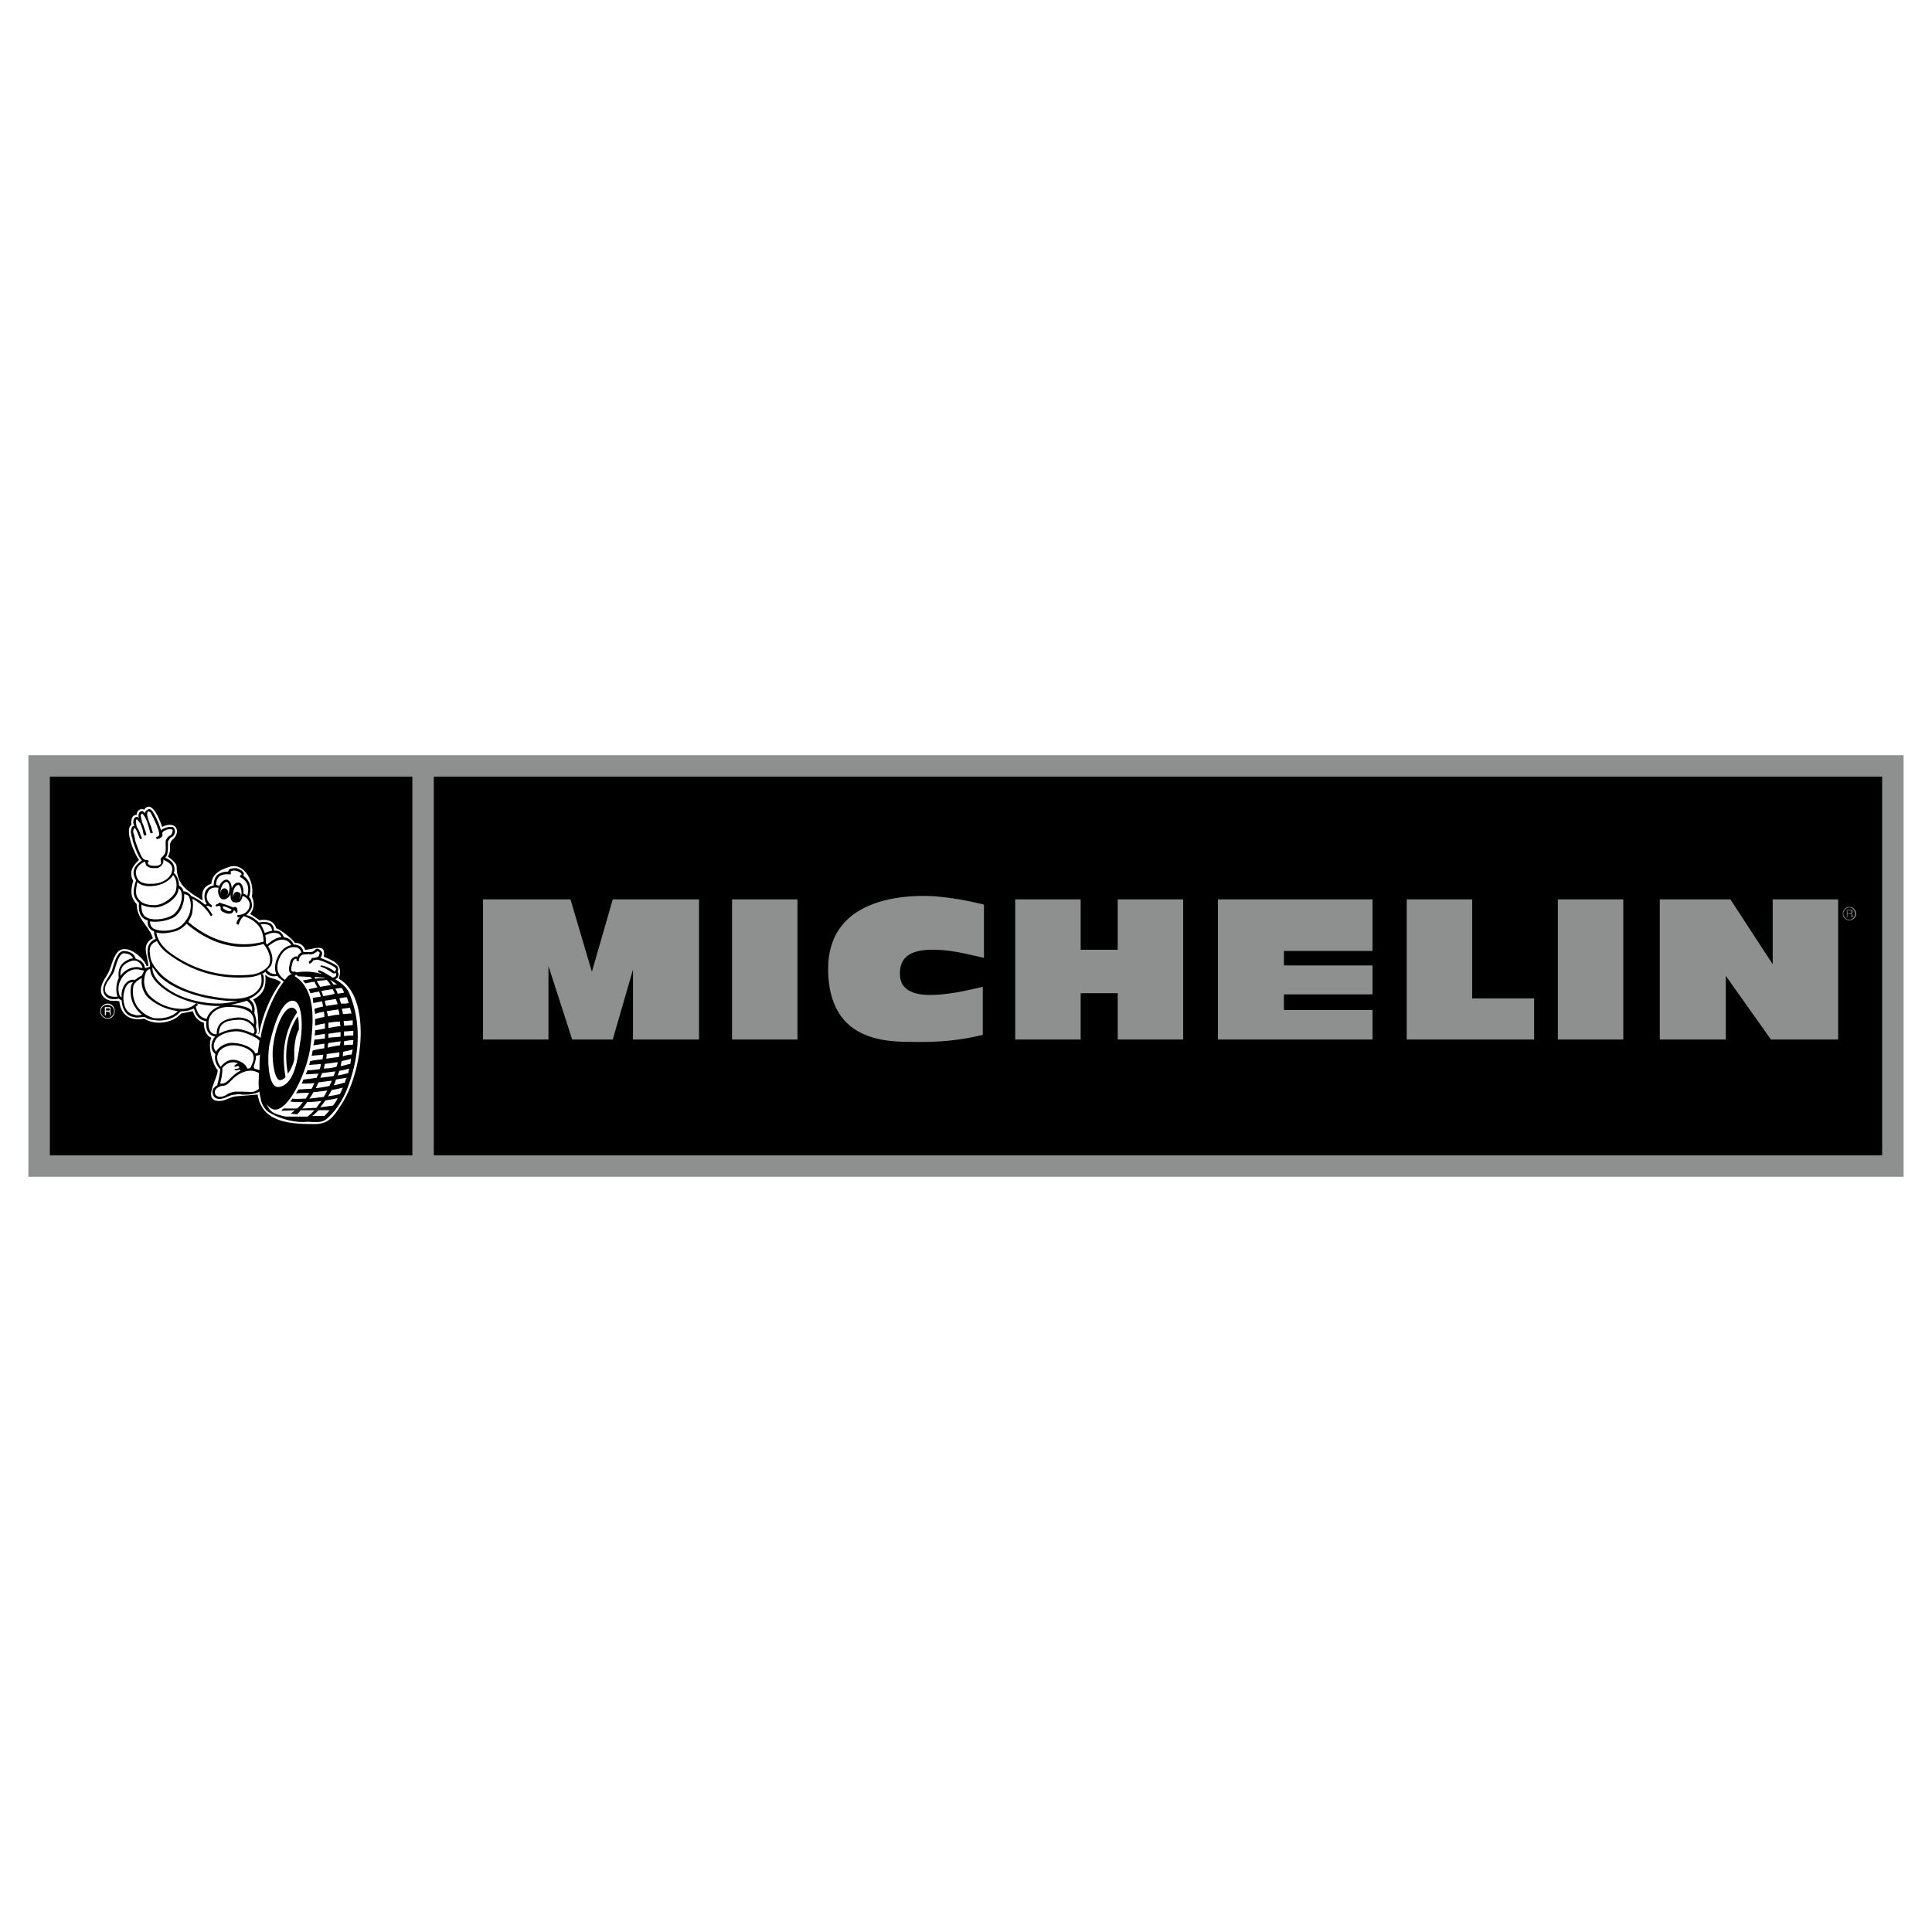 <svg xmlns="http://www.w3.org/2000/svg" width="2500" height="2500" viewBox="0 0 192.756 192.756"><g fill-rule="evenodd" clip-rule="evenodd"><path fill="#fff" d="M0 0h192.756v192.756H0V0z"/><path fill="#8e8f8f" d="M2.834 75.347h187.088v42.063H2.834V75.347z"/><path d="M43.28 115.271V77.485h144.503v37.786H43.28zM41.142 77.485v37.786H4.973V77.485h36.169z"/><path d="M17.51 82.511c-.289-.347-.982-.231-1.329 0-.116-.347-.982-2.889-1.792-1.733-.404-.173-.751.116-.751.52-.52 0-.578.578-.52.982-.751.52.347 3.004.75 3.524-.635.578-1.04 1.213-.578 2.08-.231.809-.347 1.618.347 2.311 0 1.502 1.214 2.138 1.618 3.409-1.271.693-.462 1.733-.462 2.773h-.173c-.173-.693-1.965-2.369-2.889-1.387-.578.694-.578 1.56-1.098 2.368-.52.752-.982 1.85.058 2.369.462.232.866.059 1.213.174.174 1.445 1.098 1.965 2.484 1.734 1.098.693 2.832.461 3.698-.521l1.155-.23c.173.578.52.982 1.098 1.156 0 .576.174 1.27.751 1.502-.405.693.116 2.715.635 3.234 0 .867-1.675 3.178.289 3.062.578-.057.982-.404 1.56-.461l2.138-.174c.404 2.83 3.351 2.947 5.662 2.947 1.329 0 1.849-.637 2.542-1.734 2.427-3.467 3.12-10.979-.115-12.77.404-1.271-.174-1.675-1.502-2.195.289-1.444-1.098-.693-1.849-.693-.173-.462-.52-.693-1.04-.693-.173-.347-1.502-1.387-1.849-1.444-.231-.809-.982-.924-1.676-.809l-.924-.635c.289-.347.52-.925.173-1.733.289-1.56-.809-3.293-2.08-3.005-.809.231-1.907.636-1.964 1.733-.751.231-1.04.809-.867 1.676-1.444-.924-2.542-1.444-2.6-3.293.058-.347-.347-.693-.867-1.098.462-.751-.116-1.271.578-1.792.292-.287.465-.807.176-1.154z" fill="#fff"/><path d="M25.888 108.916c0 .174.058.404.116.635.058.578.405 1.156.867 1.445 1.156.693 2.658 1.039 3.756.924.635 0 1.444.174 1.964-.289.867-.75 1.561-1.791 2.022-2.945 1.271-3.236 1.502-6.588.231-9.592-.231-.578-.809-1.041-1.387-1.387.058-.059.173-.115.231-.174.116-.23.116-.404 0-.578a.539.539 0 0 0-.058-.577c-.289-.231-1.04-.578-1.675-.809a.62.62 0 0 0 .173-.404v-.058c0-.058 0-.173-.116-.231-.058-.115-.173-.173-.347-.23-.116 0-.231.115-.289.173-.058.057-.116.115-.174.115-.115.058-.231.058-.347.058h-.23H30.279c-.058-.346-.289-.635-.636-.693-.116-.058-.231-.058-.347-.058-.173-.405-.462-.635-.809-.693-.058 0-.115-.058-.173-.058a1.2 1.2 0 0 0-.462-.577c-.173-.058-.289-.058-.52-.058a.865.865 0 0 0-.289-.693c-.289-.173-.693-.231-1.213-.115-.347-.347-.751-.636-1.271-.751.289-.231.52-.578.578-.867 0-.347-.058-.693-.289-.924.289-.982.116-1.618-.578-2.138.058-.058.058-.173.058-.231-.116-.289-.521-.462-.751-.52-.173 0-.578 0-.751.173 0 .058-.058.116-.058.174-.462 0-.809.115-1.098.347-.231.231-.347.578-.347 1.04a1.011 1.011 0 0 0-.867.693c-.116.404-.058.809.173 1.155-.058 0-.115.058-.173.058a5.605 5.605 0 0 0-1.387-.866c-.173-.289-.52-.462-.751-.462-.116-.347-.289-.462-.462-.578 0-.521-.173-.925-.52-1.271 0-.058 0-.115.058-.115.115-.867-.462-1.214-.925-1.387a.79.79 0 0 0 .173-.231c.116-.289.116-.751.116-1.098v-.116c0-.173 0-.231.116-.347 0-.058.115-.173.173-.231a.522.522 0 0 0 .347-.347c.058-.058.115-.289 0-.52-.058-.116-.116-.173-.231-.173-.289-.058-.693.058-.982.231-.058 0-.058.058-.116.116a7.03 7.03 0 0 0-.809-1.849c-.173-.289-.404-.347-.52-.231a.597.597 0 0 0-.289.347c-.173-.231-.289-.231-.405-.173-.173.058-.23.289-.23.52 0 0 .057.058.057.116-.173-.116-.231-.116-.346-.058-.174.058-.231.347-.231.578.058.115.058.231.116.289h-.116c-.173.116-.231.405-.231.578 0 .174.058.289.058.462a.834.834 0 0 1 .115.405c.115.404.462 1.387.751 1.791.058.058.116.173.174.231-.636.405-.925.867-.81 1.445.058.173.116.347.231.52-.231.693-.404 1.387 0 1.907.058.115.173.231.289.346-.057.636 0 1.445.809 1.733 0 0 .058 0 .058.058-.058.404.116.867.636 1.04 0 .289.058.52.174.751-.81.347-.867.982-.81 1.56 0 .174.289 1.04.231 1.04v.174c-.115.059-.231.059-.347.115-.058 0-.115 0-.115.059l-.058-.059c0-.23-.173-.577-.52-.75-.115-.058-.289-.115-.404-.173-.116-.462-.521-.693-1.098-.751-.693-.057-.982 1.04-1.214 1.791-.058.289-.231.521-.404.811-.347.52-.636 1.039-.462 1.559.289.752 1.098.693 1.502.578a.615.615 0 0 0 .289.174c.058.924.462 1.561 1.213 1.676.347.115.636 0 .925 0H14.447c.289.174.578.289.867.289.809.172 1.964 0 2.658-.809.116-.059.116-.059.231-.059.405 0 .809-.115 1.156-.289.173.752.578 1.213 1.213 1.271v.289c0 .461.115.809.404 1.039.116.115.289.174.52.232-.173.115-.231.287-.289.404-.231.635-.058 1.039.289 1.328-.173.635.173 1.213.462 1.502.058.232-.231 1.387-.289 1.619-.173.057-.289.23-.404.346-.058.174-.116.404.058.752.289.346.751.346 1.444 0h.058c.058-.059.347-.174.693-.174.116-.059.404-.059.635 0 .462 0 .925 0 1.214-.115.175-.006.406-.123.521-.18z"/><path d="M13.466 83.782c0-.173-.058-.289-.058-.404-.058-.173-.116-.289-.116-.405 0-.173.058-.346.116-.346h.058c.115.115.23.404.347.693.057.174.115.289.173.405l.174-.058c0-.115-.116-.289-.174-.462a2.142 2.142 0 0 0-.289-.636c-.058-.058-.058-.058-.058-.115 0-.058-.058-.116-.058-.405-.058-.173 0-.289.058-.289 0-.058.058 0 .174.173.057.058.115.115.115.173h.058c.116.289.231.578.289.866 0 .116.058.289.115.405l.231-.058c-.058-.115-.058-.289-.115-.404-.116-.289-.174-.578-.347-.924 0-.058 0-.116-.058-.289l-.058-.289c0-.116.058-.231.116-.231.057 0 .115.058.23.231.231.347.347.751.463 1.155.057.231.115.404.173.578l.231-.058c-.057-.173-.115-.347-.173-.578-.058-.173-.635-1.387-.289-1.56.058 0 .173.058.231.116.231.462 1.156 2.195.751 2.369-.058.058-.173.058-.23.116l.115.173c.058 0 .115-.058.231-.058.635-.347.057-.462.462-.751.173-.115.52-.231.751-.173.058 0 .116.058.116.058 0 .058 0 .173-.058.347 0 .058-.115.173-.231.231a.694.694 0 0 0-.289.289c-.115.174-.115.231-.115.462v.116c0 .173.058.751-.116.982-.289.462-.462.231-.347.809.058.231-.289.347-.52.347-.347 0-.578 0-.751-.173-.058-.058-.058-.116-.058-.173.116 0 .116-.173.058-.173-.058-.058-.116-.058-.173-.058-.173 0-.289-.058-.462-.289-.231-.406-.577-1.33-.693-1.735zM26.871 92.333c.173.116.231.289.289.52a5.479 5.479 0 0 0-.751.231 3.972 3.972 0 0 0-.405-.867c.405-.057.693.001.867.116zM25.022 97.244c-3.062.289-5.836-.52-8.205-2.311-.577-.462-1.155-1.213-1.213-1.907.578.173 1.329.058 2.08-.173.347-.173.693-.404.925-.693 2.369 2.022 5.084 2.773 7.685 2.022.462.578.809 1.387.578 2.023-.29.578-1.157.983-1.85 1.039zM23.866 89.676c.289-.404.116-.635-.173-.693-.289-.058-.462.289-.404.578a1.175 1.175 0 0 1 0-.635c.058-.347.289-.636.52-.636.174.058.289.52.289.809-.001.172-.116.519-.232.577zM22.595 89.445c.289-.404.173-.693-.116-.809-.289-.058-.52.231-.462.578-.058-.231 0-.462.058-.635.116-.347.347-.636.578-.578.173.058.289.462.231.809 0 .115-.116.461-.289.635z" fill="#fff"/><path d="M21.035 91.409l.174-.116c-.174-.289-.347-.578-.636-.867.115-.058.231-.058.289 0 .058 0 .115.058.231.116l.058-.231c-.462-.231-.635-.809-.462-1.156.116-.462.521-.693 1.098-.578l.058-.231c-.116 0-.231-.058-.289-.058 0-.347.115-.635.289-.809.231-.231.636-.289 1.156-.231l.058-.231H23v-.058c.115-.058.347-.174.578-.058.173 0 .462.173.52.289v.116l-.058-.058-.116.231c.751.405.982.925.751 1.907a.92.92 0 0 0-.405-.231V89.212c.058-.289 0-1.04-.404-1.155-.116 0-.231 0-.347.058-.173.116-.289.289-.405.52 0-.347-.115-.751-.462-.867-.289-.058-.636.289-.809.693-.116.289-.116.693.058.982.058.173.173.231.347.289.115 0 .289 0 .404-.116a.817.817 0 0 0 .347-.405c0 .231 0 .462.115.636a.318.318 0 0 0 .289.173c.173.058.347 0 .52-.058.173-.173.231-.347.289-.578.462.173.751.578.693.982-.058.462-.462.924-1.213.924v.231c.115 0 .173-.058.231-.058-.116.173-.289.405-.347.693l.231.116c.116-.404.289-.693.521-.867.809.289 1.964.867 1.964 2.542-2.542.693-5.2 0-7.511-1.965.173-.289.347-.635.404-.924.058-.52.115-.924 0-1.387a4.522 4.522 0 0 1 1.85 1.738z" fill="#fff"/><path d="M14.968 91.929c.751.116 1.733-.058 2.369-.404.751-.462 1.04-1.502 1.04-2.08v-.231c.173 0 .462.116.52.347.173.462.173.925.058 1.445-.173.578-.636 1.329-1.329 1.618-.751.289-1.56.289-2.08.116-.463-.117-.578-.522-.578-.811z" fill="#fff"/><path d="M14.102 90.253c.347.173.751.289 1.387.289.982-.058 2.195-.924 2.311-1.733v-.173c.289.116.347.52.347.809 0 .52-.289 1.444-.924 1.849-.636.405-1.849.578-2.485.289-.463-.174-.636-.578-.636-1.33z" fill="#fff"/><path d="M13.697 88c.289.289.751.462 1.503.404.924-.058 1.733-.52 2.08-1.098.289.347.404.809.289 1.444-.116.693-1.213 1.502-2.08 1.56-.867 0-1.387-.173-1.733-.693-.29-.404-.174-.981-.059-1.617z" fill="#fff"/><path d="M14.39 85.978c.058 0 .058 0 .116.058 0 .116.057.231.115.347.289.231.578.231.925.231s.635-.231.75-.578v-.289l.058.058c.578.289.924.52.809 1.098-.115.693-.982 1.271-1.964 1.271-.983.058-1.503-.231-1.618-.924-.115-.463.174-.925.809-1.272zM11.444 100.885c0-.404-.289-.752-.693-.752s-.751.347-.751.752.347.752.751.752.693-.348.693-.752zM26.582 110.129c.347.463.636.578.925.578 1.444-.115 3.178-3.986 3.466-6.299.289-2.367.636-5.662-1.618-7.049.116 0 .116-.057.173-.115.116.059.231.174.289.174.346 0 1.098.059 1.155.059l.173.172c-.289.059-.636.115-.924.174.058.115.173.174.231.289.289-.059.578-.115.925-.174.058.174.173.348.289.578l-.867.174c.058.115.116.23.173.404l.867-.174.173.52-.809.117.058.52.867-.174c.058.174.058.348.115.52-.289.059-.578.115-.866.232 0 .172.058.346.058.52.231-.115.52-.174.867-.23.058.172.058.346.058.52-.347.057-.635.115-.924.23v.637c.347-.117.693-.174.982-.232v.52a27.78 27.78 0 0 1-.982.174c0 .174 0 .348-.058.52l1.04-.172v.461c-.462.059-.867.115-1.04.115-.058.232-.058.406-.116.578.404-.057.751-.115 1.098-.172v.461c-.404.059-.809.115-1.156.232-.058.172-.058.346-.115.52.404-.059.751-.059 1.155-.115 0 .172-.058.289-.058.461-.52.059-.982.115-1.213.174a1.066 1.066 0 0 0-.116.404c.405-.057.809-.057 1.156-.115 0 .174-.058.346-.116.52-.404.059-.809.115-1.213.115-.058.117-.116.232-.174.404.405 0 .81-.057 1.271-.057-.058.115-.173.289-.173.404-.405.057-.809.115-1.329.174-.058.115-.116.289-.174.404.404 0 .867 0 1.271-.059-.116.174-.174.404-.289.578-.404 0-.867.059-1.271.059-.116.115-.173.23-.289.404.462-.059.924-.059 1.329-.059-.115.174-.23.404-.347.578-.462 0-.866.057-1.329 0-.058.115-.173.23-.231.289.404.057.867.057 1.271.057-.173.232-.347.463-.578.637h-1.329a.45.45 0 0 0-.231.23l1.329-.057c-.115.115-.289.23-.404.346.231 0 .404.059.636.059.115-.117.231-.232.347-.404h1.387c-.231.23-.462.461-.693.635h-2.196c-.52-.115-1.155-.289-1.386-.52-.231-.176-.347-.406-.52-.754zM33.284 107.355c.058-.174.116-.289.174-.461-.462.057-.867.115-1.329.172-.058.174-.116.289-.173.463.519-.058.923-.115 1.328-.174zM33.573 106.432c.058-.174.116-.348.116-.463a70.88 70.88 0 0 1-1.271.174c-.058.174-.058.289-.116.463a4.883 4.883 0 0 0 1.271-.174zM33.862 104.986v.174c0 .059 0 .174-.058.289-.405.059-.867.115-1.271.174.058-.174.058-.289.058-.404v-.059c.462-.058.867-.115 1.271-.174zM33.919 104.293c0-.115.058-.23.058-.404-.404.059-.809.115-1.213.174-.058.174-.058.289-.058.463.405-.118.809-.174 1.213-.233zM33.977 103.428v-.463c-.404.057-.809.115-1.213.174v.404c.404-.059.809-.059 1.213-.115zM33.977 102.387c-.058-.174-.058-.346-.058-.463-.404 0-.751.059-1.155.117v.52c.404-.059.809-.174 1.213-.174zM33.862 101.23c0-.172-.058-.346-.116-.52-.347.059-.751.115-1.156.174.058.174.116.346.116.52.347-.056.752-.174 1.156-.174zM33.688 100.191l-.173-.52c-.347.057-.751.115-1.098.172 0 .174.058.348.115.521.347-.057.752-.114 1.156-.173zM32.879 110.766h-1.098c-.231.23-.404.404-.636.576h1.213c.175-.172.348-.346.521-.576zM33.688 109.551a9.122 9.122 0 0 1-1.213.232l-.52.693c.462-.059.867-.115 1.271-.174.173-.23.347-.462.462-.751zM34.208 108.512a9.098 9.098 0 0 1-1.098.23c-.174.23-.231.463-.405.637.405-.059.809-.117 1.213-.232.117-.231.175-.405.29-.635zM34.613 107.529c-.404.057-.751.115-1.098.174-.058.23-.116.404-.231.578.405-.059.751-.174 1.156-.289a.655.655 0 0 1 .173-.463zM34.844 106.605a6.145 6.145 0 0 1-.982.23c-.058.174-.116.289-.173.463a8.992 8.992 0 0 0 1.04-.232c.057-.115.057-.289.115-.461zM35.017 105.623c-.289.115-.578.172-.924.23-.058.174-.058.348-.116.52.347-.057.636-.172.982-.23 0-.174.058-.348.058-.52zM35.191 104.697c-.347.117-.636.174-.925.232-.058.115-.058.289-.058.461.347-.115.636-.172.867-.172.058-.173.058-.347.116-.521zM35.249 103.773c-.347 0-.636.059-.925.115v.404c.289-.057.578-.057.867-.057.058-.173.058-.346.058-.462zM35.249 102.85c-.289 0-.578.057-.925.057v.463c.405-.059.693-.059.925-.059v-.461zM35.191 101.809c-.289 0-.578.059-.925.059.058.174.058.289.058.463.289 0 .578-.059.867-.059v-.463zM34.902 100.537c-.231.059-.52.059-.809.117.058.172.116.346.116.52.289 0 .578-.059.867-.059-.059-.23-.117-.404-.174-.578zM34.613 99.498c-.289 0-.52.059-.751.115l.173.52c.231 0 .52 0 .751-.057-.057-.174-.116-.404-.173-.578z" fill="#fff"/><path d="M31.55 110.533l.521-.693c-.462.059-.925.115-1.444.115-.116.232-.289.406-.463.637.462 0 .982-.059 1.386-.059zM32.302 109.436c.116-.174.231-.404.347-.635l-1.387.172a3.844 3.844 0 0 1-.405.637c.52-.059.982-.116 1.445-.174zM32.879 108.338c.058-.174.173-.346.231-.52a62.89 62.89 0 0 0-1.329.174c-.116.23-.173.404-.289.576a11.3 11.3 0 0 0 1.387-.23zM23.75 106.084a.906.906 0 0 0-.347.232c-.058.115.058.115.116.115l.116-.059c.231-.057.347.174.115.232-.173.057-.231 0-.347.057 0 .059 0 .115.116.115.058.059.289-.057.404-.057.058 0 .058.057.058.115-.405.174-.693.463-.925.693-.404.404-.636.578-.867.578h-.231c.115-.404.231-.926.231-1.561.464-.517.926-.69 1.561-.46z" fill="#fff"/><path d="M23.982 105.912c.347.172.578.404.693.693H24.848c.116-.059.231-.174.231-.289.173-.348.347-.809.115-1.215-.231-.404-.982-.75-1.791-.809-.809-.057-1.56.404-1.676.926-.173.404.058.924.289 1.213.579-.693 1.157-.867 1.966-.519zM25.369 106.605c0-.059-.058-.174-.058-.232.116-.289.231-.635.231-1.039 0 0 .347-.059.405-.115-.058.52-.058 1.039-.058 1.559-.116-.057-.347-.116-.52-.173zM26.062 97.359c.058.521.115.982-.462 1.561-.751.752-2.138.924-4.333.52-2.311-.346-4.391-1.328-5.316-2.369-.809-.865-.924-1.27-.982-1.848-.115-.751.115-1.098.693-1.329.231.462.635.925 1.04 1.213 2.427 1.848 5.2 2.657 8.378 2.37.289-.059.636-.117.924-.289 0 .056.058.115.058.171zM25.137 100.885a.903.903 0 0 0-.462-.348c-.405-.172-1.098-.287-1.676-.287.578-.117 1.098-.232 1.618-.406.174.117.636.463.52 1.041z" fill="#fff"/><path d="M25.311 102.213c-.289-.404-.867-.75-1.675-.693-1.04.117-2.022.348-2.022 1.676-.231 0-.347-.057-.52-.174-.173-.172-.289-.461-.289-.865-.058-.867.636-1.445 1.329-1.619.693-.172 1.849-.057 2.427.232.576.23.865.75.75 1.443z" fill="#fff"/><path d="M23.289 102.676c-.521.059-1.04.23-1.445.463 0-1.041.693-1.33 1.792-1.387 1.155-.115 1.675.693 1.733.982.058.23 0 .23-.058.346l-.058.059c-.462-.233-1.329-.578-1.964-.463z" fill="#fff"/><path d="M25.888 103.832l-.173 1.213c-.058 0-.174.057-.231.057s-.058-.057-.058-.115c-.404-.578-1.271-.865-2.022-.924-.809-.115-1.56.346-1.849.867-.174-.232-.347-.521-.116-1.041.173-.52 1.098-.924 1.907-.982.809-.115 1.849.463 2.195.637.116.056.232.171.347.288zM19.533 100.422c.058-.057.173-.115.231-.172l-.173-.174a2.022 2.022 0 0 1-1.387.578c-1.271 0-2.427-.463-3.293-1.33-.52-.578-.693-1.502-.347-2.311.058-.174.231-.289.405-.348.058.637.404 1.387 1.849 2.312 1.618 1.039 3.813 1.443 5.2 1.387-.636.172-1.213.635-1.387 1.271-.578-.057-.925-.461-1.098-1.213z" fill="#fff"/><path d="M15.373 101.578a2.972 2.972 0 0 1-1.676-1.156c-.347-.52-.52-1.271-.404-1.906a.61.61 0 0 1 .289-.52v-.059c.173-.115.404-.289.578-.346-.116.693.115 1.387.577 1.906.81.752 1.849 1.213 3.005 1.387-.694.694-1.676.753-2.369.694z" fill="#fff"/><path d="M13.408 101.23c-.693-.115-1.04-.635-1.098-1.617 0-.463.116-1.098.463-1.443.115-.117.289-.174.52-.174a.734.734 0 0 0-.231.52c-.116.635.058 1.502.462 2.021.173.289.404.521.636.693-.232.059-.521.118-.752 0z" fill="#fff"/><path d="M11.963 99.383c-.173-.348-.23-1.041.058-1.561.347-.752 1.098-1.213 1.792-1.098.347.059.462.115.577.115 0 0-.058.059-.058.115-.058.059-.116.289-.173.348l-.058.057c-.173.059-.405.232-.635.404-.347-.057-.636.059-.81.232-.404.346-.577.982-.52 1.502-.056.001-.115-.058-.173-.114z" fill="#fff"/><path d="M10.519 98.979c-.173-.463.116-.926.462-1.387.173-.289.405-.578.462-.867.173-.578.462-1.618.924-1.618.52.058.751.173.924.52-.173 0-.231 0-.347.058-.866.346-1.213.924-1.098 1.848 0 .059 0 .059-.058.174-.231.578-.231 1.271-.058 1.732-.171 0-.922.118-1.211-.46zM15.777 97.244c.982 1.098 3.062 2.023 5.432 2.428 1.04.172 1.849.23 2.542.172-.289.059-.693.174-1.271.232-1.213.174-3.756-.115-5.547-1.271-1.503-.983-1.733-1.735-1.733-2.311.173.172.346.461.577.75zM22.768 109.146h-.058.058zM25.831 107.066c0 .52-.058 1.041 0 1.561a1.37 1.37 0 0 1-.52.289c-.231.057-.751 0-1.156 0h-.693c-.404.057-.635.174-.751.23-.058 0-.058.059-.058.059-.289.174-.867.404-1.156 0-.058-.115-.116-.289 0-.463.116-.23.52-.404.693-.404.405 0 .636-.289 1.04-.693.347-.346.982-.75 1.56-.809.29-.059.81.059 1.041.23zM26.004 103.543c.231-1.676 1.213-4.219 2.311-5.605-.115-.115-.578-.404-.635-.578-.52.117-.924 0-1.213-.404a.943.943 0 0 1-.404.232h.173c0 .057 0 .057.058.172.058.463.116 1.098-.578 1.734-.231.23-.521.404-.867.578.462.346.636.809.521 1.387.058.172.289.75.173 1.271 0 .115 0 .172.058.346.058.289 0 .404-.116.52v.059c.058 0 .116.057.173.057.057.057.23.172.346.231z" fill="#fff"/><path d="M25.831 102.791c-.115-.867 0-2.369-.578-3.062 1.098-.578 1.329-1.328 1.213-2.484.462.463.982.289 1.56.752-1.098 1.443-1.849 3.408-2.196 5.199l-.058-.057c.059-.118.059-.233.059-.348z"/><path d="M26.871 104.293c.347-1.617 1.156-4.506 2.369-4.449.982.059.982 2.832.693 4.219-.231 1.617-.578 4.275-2.195 4.391-.983-.001-1.098-2.774-.867-4.161zM33.399 99.15a1.777 1.777 0 0 0-.231-.461c-.347.057-.751.115-1.098.174l.173.52a7.998 7.998 0 0 0 1.156-.233zM32.995 98.285c-.116-.174-.231-.348-.405-.521-.289.059-.635.059-.982.117.116.23.231.404.347.576.347-.057.635-.115 1.04-.172zM34.093 98.574c-.231 0-.404.057-.635.057.115.174.173.348.231.52.231-.057.462-.057.635-.115a1.737 1.737 0 0 0-.231-.462zM32.937 97.764c.116.117.231.348.347.463h.347c-.232-.174-.463-.346-.694-.463zM32.359 97.533c0 .059.058.059.058.059-.289 0-.636 0-.925.057-.058-.057-.115-.115-.115-.172.347 0 .636.056.982.056zM28.2 94.76c-.462.462-.809 1.271-.751 1.906 0 .174.058.348.116.521-.404 0-.693-.117-.924-.404.173-.174.347-.348.404-.463.289-.635.058-1.329-.289-1.907.635-.52 1.213-.751 1.618-.635.289.057.52.231.693.52a1.6 1.6 0 0 0-.867.462zM14.217 96.609c-.057-.059-.231-.059-.404-.115-.636-.059-1.329.23-1.792.865-.058-.981.52-1.27.982-1.444.289-.115.578-.115.81.058.23.173.404.405.404.636zM27.737 93.142c.173.058.231.174.347.347-.462.058-.924.29-1.444.751-.058-.058-.058-.116-.116-.173 0-.289 0-.52-.058-.751.578-.289.982-.289 1.271-.174z" fill="#fff"/><path d="M28.431 97.764c.173-.23.289-.404.52-.52 0 0 .116-.057.173-.057-.404-.117-.289-.752-.231-.926.058-.346.115-.577.404-.75.173-.115.289-.115.347-.058h.058c0-.116.116-.231.231-.347 0 0 .058 0 .116-.058 0-.174-.173-.462-.462-.521-.347-.058-.809-.058-1.271.405-.404.404-.693 1.156-.635 1.732-.001.35.345.869.75 1.1z" fill="#fff"/><path d="M32.128 97.188c-.982-.289-1.733-.289-2.542-.174l-.231-.115c0 .057 0 .057-.058.057 0 0-.058 0-.173-.057-.058-.059-.116-.289 0-.578.058-.347.116-.52.289-.635.058 0 .116-.058.116-.058.058.058.058.058.058.116v.115l.231.058v-.173-.058c.058-.116.115-.289.231-.347.115-.116.289-.116.462-.116h.174c.058-.058.115-.058.173 0 .116 0 .231 0 .405-.058.116-.058.173-.115.289-.173.058-.058.058-.116.116-.058.058 0 .173 0 .173.058.058.058.058.058.058.116-.058.115-.058.231-.115.289-.116.115-.347.173-.578.173h-.058l-.058.058c-.058.116-.116.231-.289.289l.058.231a.624.624 0 0 0 .405-.346c.116 0 .289-.058.404-.058.693.173 1.502.578 1.792.808.115.115.058.232 0 .289 0 .059-.058.115-.116.059-.289-.232-.809-.521-1.329-.578l-.058.115c.462.115.982.463 1.213.635a.362.362 0 0 0 .347 0c.058.174 0 .289 0 .289-.058.117-.231.174-.347.174-.116-.115-.289-.174-.462-.289-.289-.174-.578-.346-.924-.461l-.058.23c.113-.001.229.055.402.173z" fill="#fff"/><path d="M21.613 90.427c-.116.058-.116-.058-.058-.173.058-.058.231-.058.289-.173.058-.058.173 0 .289.058.462.115.867.289 1.156.404.115-.058.231-.116.289 0 .116.058.116.289.116.404 0 .116-.173.231-.173.058-.116-.231-.173-.231-.289 0-.173.231-.578.173-.809.058-.289-.116-.462-.231-.404-.462 0-.173-.115-.231-.173-.231-.118.057-.176.057-.233.057z"/><path d="M22.249 90.427c.231 0 .635.173.866.347-.115.173-.289.173-.52.058-.231-.116-.405-.174-.346-.405z" fill="#fff"/><path d="M29.817 102.734c-.289.52-.405 1.213-.462 1.963v1.041c-.115.52-.347.982-.635 1.387-.405-2.195-.058-4.16.982-5.721.115.348.115.867.115 1.33z"/><path d="M28.488 107.471c-.347-2.08-.289-4.332 1.156-6.471-.116-.289-.289-.463-.52-.463-.924 0-1.676 2.254-1.849 3.641-.231 1.445.116 3.697.693 3.582.174 0 .405-.174.52-.289zM11.386 100.885c0 .346-.289.693-.636.693a.703.703 0 0 1-.693-.693c0-.348.289-.635.693-.635a.64.64 0 0 1 .636.635z"/><path d="M10.461 101.289h.116v-.346h.231c.173 0 .115.115.173.23v.115h.116c-.058-.059-.058-.115-.058-.23s0-.115-.058-.174c.058-.059.058-.115.058-.23 0-.174-.116-.174-.231-.174h-.347v.809z" fill="#fff"/><path d="M10.808 100.596c.058 0 .173 0 .173.115s-.116.115-.173.115h-.231v-.23h.231z"/><path d="M185.184 91.178a.667.667 0 0 0-.693-.693c-.348 0-.635.289-.635.693a.64.64 0 0 0 .635.635c.404 0 .693-.288.693-.635zM82.627 96.955c-.173-6.413 5.662-7.568 9.534-7.568 1.849 0 4.16.404 6.009.866v5.315c-1.792-.404-3.467-.866-5.432-.809-1.271.058-3.062.347-2.946 2.542.058 1.676 1.791 1.965 2.946 1.965 1.792 0 3.583-.404 5.315-.811v4.797c-2.483.578-4.275.75-7.395.693-3.582.002-7.858-.865-8.031-6.99zM153.059 103.715v-4.102h-6.182v-9.879h-6.529v13.981h12.711zM128.098 99.209h8.841V96.32h-8.841v-1.445h8.841v-5.141h-15.427v13.981h15.427v-2.945h-8.841v-1.561zM155.428 103.715h6.529V89.734h-6.529v13.981zM57.088 103.715l-2.368-7.337v7.337h-6.529V89.734h8.725l2.137 7.221 2.08-7.221h8.609v13.981h-6.587v-6.99l-2.022 6.99h-4.045zM176.689 103.715h6.704V89.734h-6.53v6.471l-4.217-6.471h-7.048v13.981h6.586v-6.356l4.505 6.356zM111.516 94.76h-3.698v-5.026h-6.529v13.981h6.529v-4.621h3.698v4.621h6.529V89.734h-6.529v5.026zM73.036 103.715h6.528V89.734h-6.528v13.981z" fill="#8e8f8f"/><path d="M185.068 91.178a.58.58 0 0 1-.578.578c-.289 0-.578-.289-.578-.578 0-.347.289-.636.578-.636.346 0 .578.29.578.636z"/><path d="M184.26 91.525h.057v-.347h.289c.174 0 .115.115.115.231v.116h.115v-.173c-.057-.173-.057-.173-.115-.231.059-.058.115-.058.115-.173 0-.173-.115-.173-.23-.173h-.346v.75z" fill="#8e8f8f"/><path d="M184.605 90.832c.059 0 .115 0 .115.173a.123.123 0 0 1-.115.115h-.289v-.289h.289v.001z"/></g></svg>